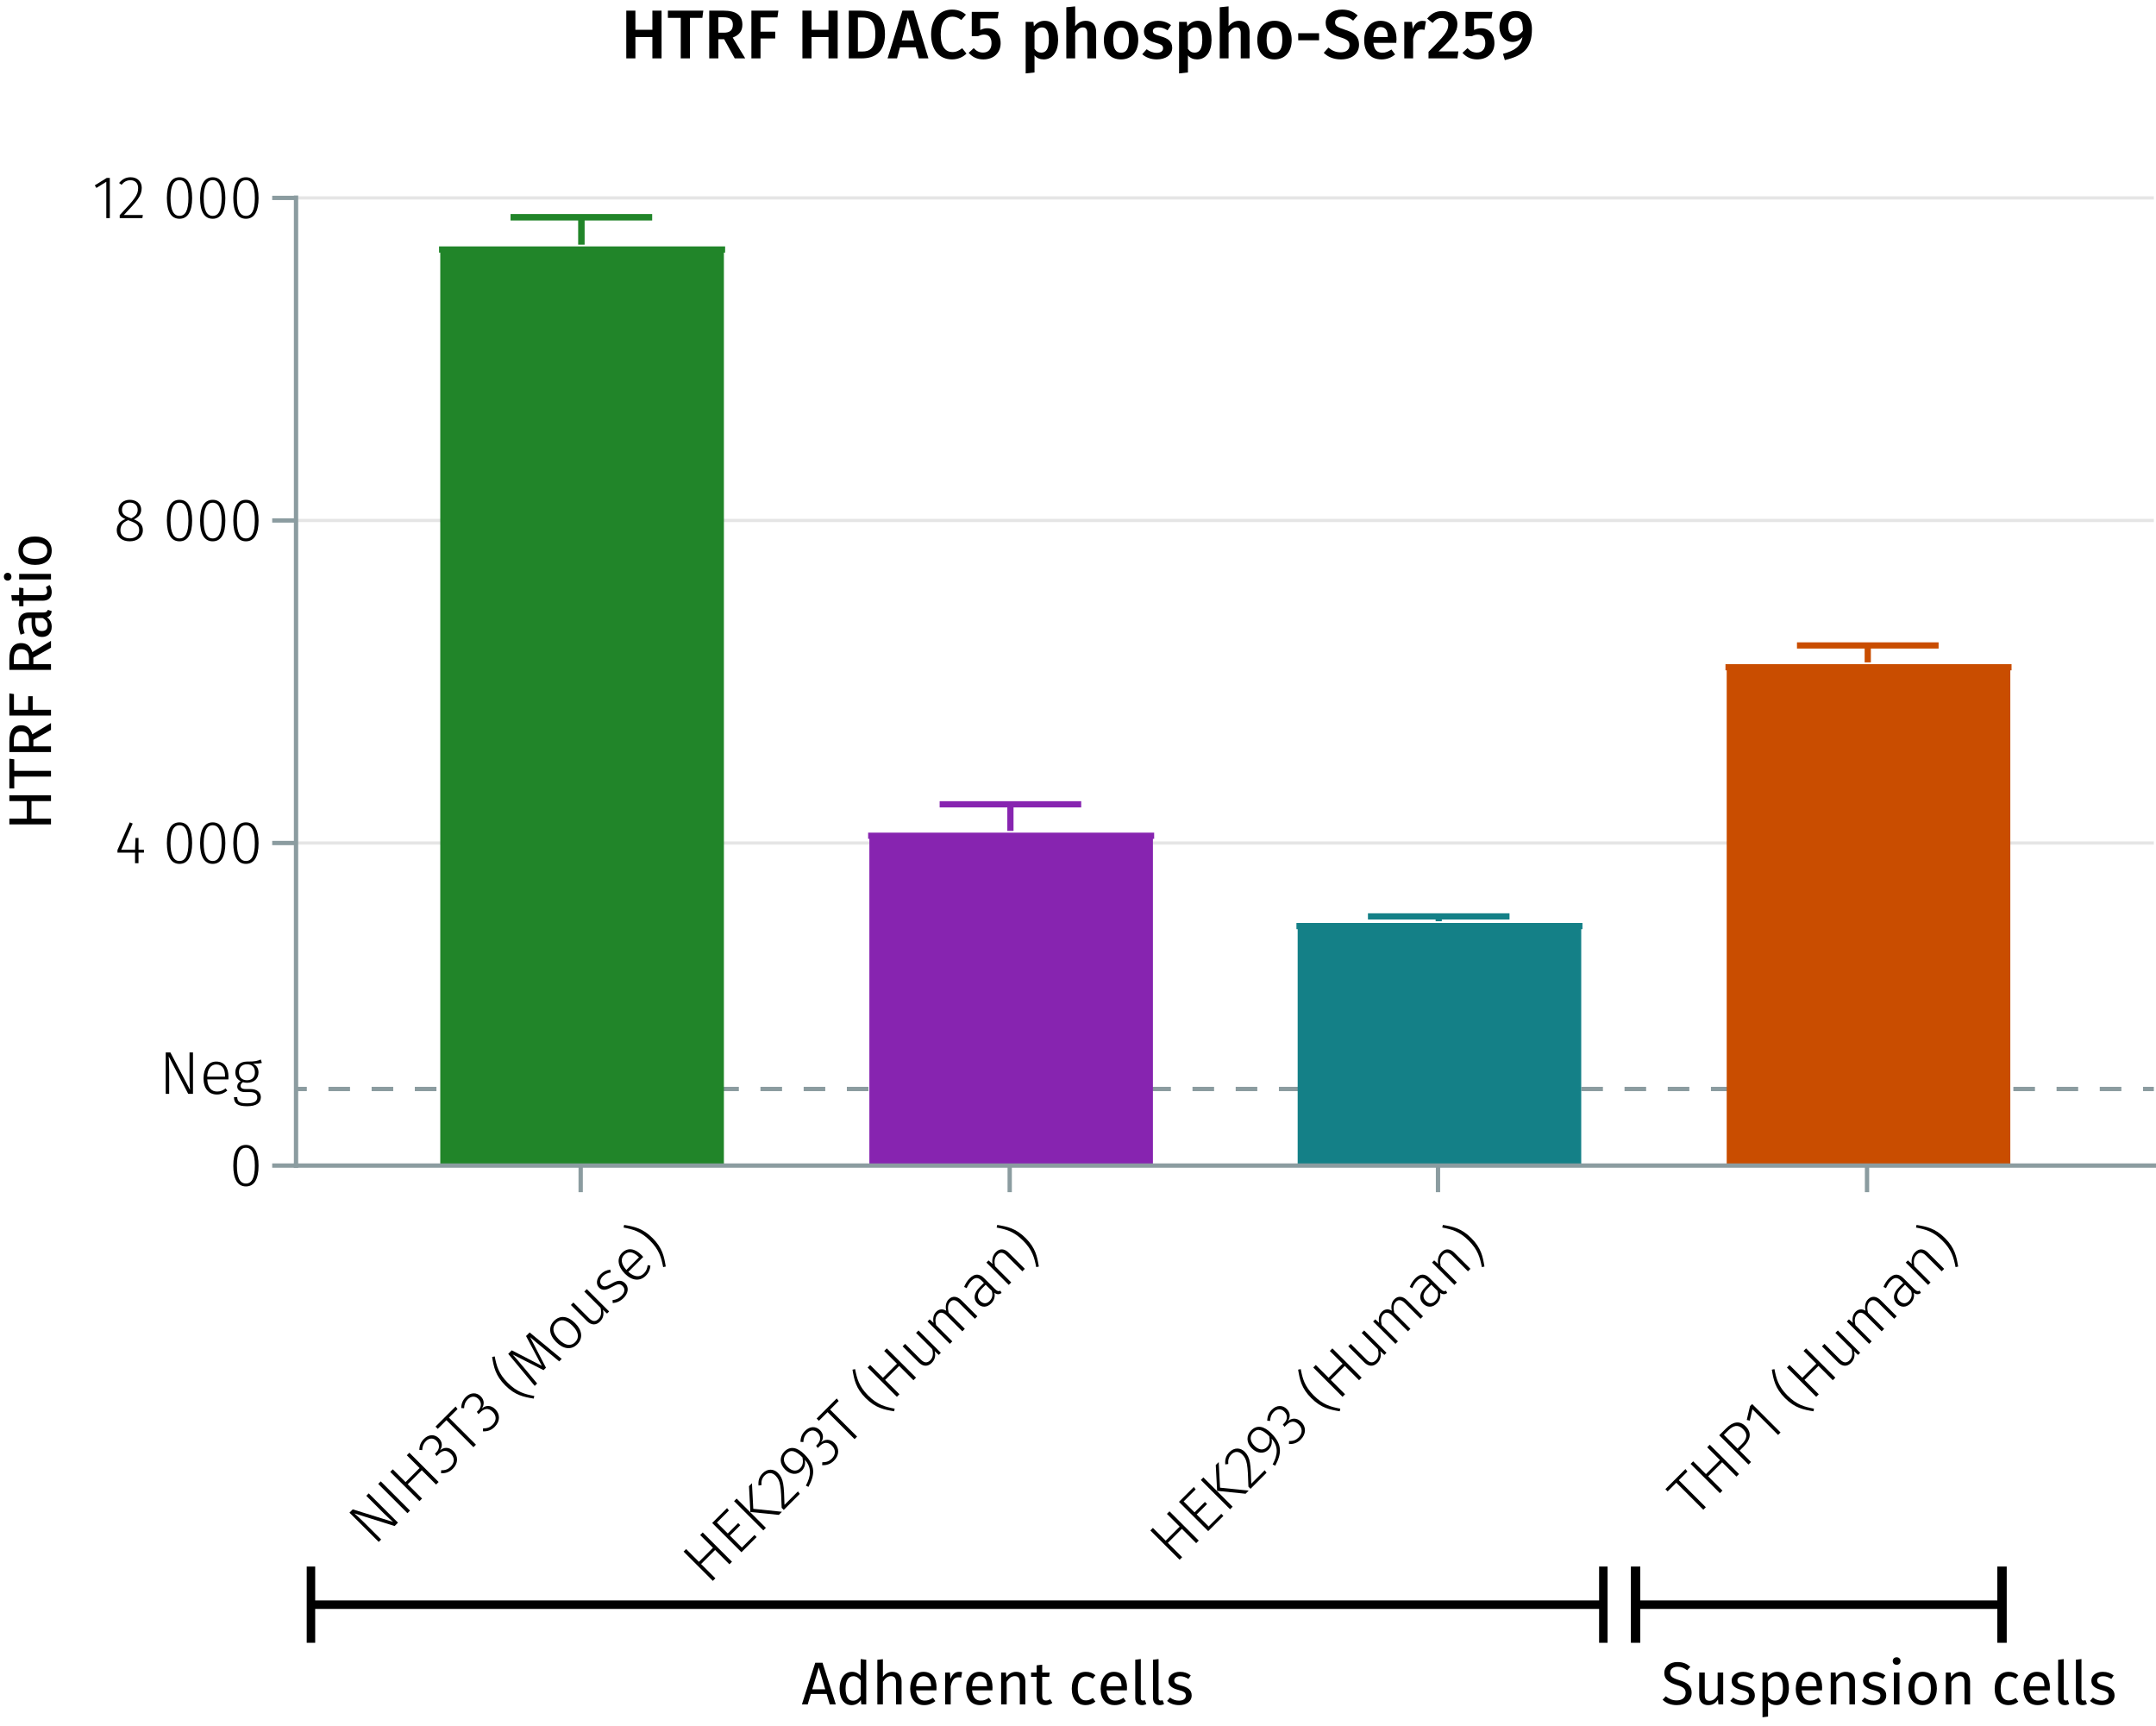 <?xml version="1.0" encoding="UTF-8"?><svg id="Calque_1" xmlns="http://www.w3.org/2000/svg" viewBox="0 0 499.832 400"><line x1="68.631" y1="195.4" x2="499.33" y2="195.4" fill="none" stroke="#e5e5e5" stroke-miterlimit="10" stroke-width=".75"/><line x1="68.631" y1="252.412" x2="71.131" y2="252.412" fill="none" stroke="#8b9ca0" stroke-miterlimit="10"/><line x1="76.139" y1="252.412" x2="494.326" y2="252.412" fill="none" stroke="#8b9ca0" stroke-dasharray="0 0 5.008 5.008" stroke-miterlimit="10"/><line x1="496.83" y1="252.412" x2="499.33" y2="252.412" fill="none" stroke="#8b9ca0" stroke-miterlimit="10"/><line x1="68.631" y1="120.636" x2="499.33" y2="120.636" fill="none" stroke="#e5e5e5" stroke-miterlimit="10" stroke-width=".75"/><line x1="68.631" y1="45.872" x2="499.33" y2="45.872" fill="none" stroke="#e5e5e5" stroke-miterlimit="10" stroke-width=".75"/><polyline points="401.025 154.654 401.025 270.164 465.338 270.164 465.338 154.654 401.025 154.654" fill="#c94d00" fill-rule="evenodd" stroke-width="0"/><polyline points="401.025 270.164 401.025 154.654 400.02 154.654 466.343 154.654 465.338 154.654 465.338 270.164" fill="none" stroke="#c94d00" stroke-miterlimit="1.5" stroke-width="1.44"/><polyline points="301.562 214.652 301.562 270.164 365.861 270.164 365.861 214.652 301.562 214.652" fill="#148087" fill-rule="evenodd" stroke-width="0"/><polyline points="301.562 270.164 301.562 214.652 300.557 214.652 366.866 214.652 365.861 214.652 365.861 270.164" fill="none" stroke="#148087" stroke-miterlimit="1.5" stroke-width="1.44"/><polyline points="202.267 193.718 202.267 270.164 266.566 270.164 266.566 193.718 202.267 193.718" fill="#8724b0" fill-rule="evenodd" stroke-width="0"/><polyline points="202.267 270.164 202.267 193.718 201.262 193.718 267.571 193.718 266.566 193.718 266.566 270.164" fill="none" stroke="#8724b0" stroke-miterlimit="1.5" stroke-width="1.44"/><polyline points="102.79 57.834 102.79 270.164 167.103 270.164 167.103 57.834 102.79 57.834" fill="#218529" fill-rule="evenodd" stroke-width="0"/><polyline points="102.79 270.164 102.79 57.834 101.785 57.834 168.108 57.834 167.103 57.834 167.103 270.164" fill="none" stroke="#218529" stroke-miterlimit="1.5" stroke-width="1.44"/><path d="m92.265,352.933l-.782.782-9.33-2.932c.495.437,1.198,1.04,2.417,2.259l3.793,3.793-.564.564-6.784-6.784.763-.763,9.35,2.912c-.307-.268-1.208-1.05-2.09-1.932l-4.12-4.12.564-.564,6.784,6.784Z" stroke-width="0"/><path d="m95.055,350.143l-.595.595-6.784-6.784.595-.595,6.784,6.784Z" stroke-width="0"/><path d="m97.778,340.785l-3.249,3.249,3.317,3.317-.594.594-6.784-6.784.594-.594,2.961,2.961,3.249-3.249-2.961-2.961.595-.595,6.784,6.784-.595.595-3.317-3.317Z" stroke-width="0"/><path d="m101.736,333.36c.892.892.852,1.98.248,2.842.862-.781,2.089-.882,3.129.158,1.149,1.149,1.149,2.794-.128,4.071-.772.772-1.684,1.109-2.743,1.04l.039-.693c.971.039,1.624-.237,2.199-.812.971-.971.921-2.129.05-3-1.001-1.002-1.981-.793-2.873.099l-.436.436-.387-.545.317-.317c.693-.693.94-1.772.039-2.674-.733-.733-1.693-.684-2.456.079-.555.555-.812,1.169-.852,2.08l-.665-.05c.021-1.011.338-1.822,1.061-2.545,1.149-1.149,2.536-1.089,3.457-.168Z" stroke-width="0"/><path d="m106.072,326.606l-1.991,1.991,6.26,6.26-.584.585-6.26-6.26-2.011,2.01-.524-.523,4.655-4.656.455.594Z" stroke-width="0"/><path d="m111.448,323.648c.892.892.852,1.98.247,2.843.862-.782,2.09-.883,3.13.158,1.149,1.148,1.149,2.793-.129,4.071-.772.772-1.684,1.109-2.743,1.04l.039-.693c.971.039,1.625-.238,2.199-.812.971-.971.921-2.13.05-3.001-1.001-1.001-1.98-.792-2.872.099l-.437.437-.387-.545.317-.317c.693-.693.941-1.773.04-2.674-.733-.734-1.694-.684-2.457.079-.555.555-.812,1.169-.852,2.08l-.664-.051c.02-1.01.337-1.821,1.061-2.545,1.148-1.148,2.536-1.089,3.457-.168Z" stroke-width="0"/><path d="m114.692,314.402c.426,2.188.882,3.972,3.041,6.131s3.941,2.613,6.131,3.041l-.129.604c-2.309-.387-4.288-.743-6.596-3.05-2.308-2.309-2.666-4.29-3.052-6.598l.604-.128Z" stroke-width="0"/><path d="m130.22,314.978l-.574.574-3.556-2.941c-1.198-.98-2.556-2.119-3.209-2.694l3.694,7.103-.564.564-7.161-3.636c.644.704,1.753,2.03,2.705,3.161l2.97,3.564-.564.564-6.141-7.428.822-.822,6.964,3.596-3.655-6.904.832-.832,7.438,6.131Z" stroke-width="0"/><path d="m133.317,306.672c1.674,1.674,1.882,3.546.515,4.913-1.376,1.377-3.219,1.158-4.883-.506s-1.862-3.546-.505-4.902c1.376-1.377,3.18-1.198,4.873.495Zm-3.754,3.794c1.456,1.455,2.793,1.624,3.783.634s.852-2.338-.634-3.823c-1.456-1.456-2.783-1.615-3.783-.615-.981.981-.852,2.318.634,3.805Z" stroke-width="0"/><path d="m141.217,303.98l-.485.485-.96-.882c.258.972.139,1.922-.664,2.725-.921.921-2.03.901-3.051-.119l-3.704-3.704.575-.574,3.645,3.645c.822.822,1.516.822,2.198.139.674-.674.704-1.595.445-2.566l-3.753-3.753.574-.574,5.18,5.18Z" stroke-width="0"/><path d="m141.482,294.286l.109.645c-.773.139-1.317.367-1.843.892-.684.684-.812,1.485-.277,2.021.516.516,1.07.396,2.239-.277,1.436-.842,2.348-.98,3.229-.098.96.959.673,2.336-.367,3.376-.842.843-1.694,1.12-2.516,1.189l-.05-.685c.792-.099,1.436-.346,2.08-.99.743-.742.911-1.624.277-2.258-.624-.624-1.14-.565-2.507.208-1.396.822-2.248.861-2.971.139-.793-.793-.614-2.101.366-3.081.664-.664,1.367-.971,2.229-1.08Z" stroke-width="0"/><path d="m149.125,291.338l-3.456,3.456c1.477,1.338,2.714,1.269,3.605.377.564-.564.763-1.118.881-1.912l.635.1c-.089.882-.377,1.645-1.061,2.328-1.366,1.367-3.189,1.207-4.853-.456-1.654-1.654-1.942-3.546-.674-4.813,1.347-1.348,3.001-1.041,4.526.484.159.16.308.328.396.437Zm-1.139-.049c-1.13-1.13-2.308-1.397-3.288-.417-.803.803-.812,2.021.516,3.486l2.921-2.921-.148-.148Z" stroke-width="0"/><path d="m151.292,286.974c2.308,2.308,2.664,4.287,3.051,6.596l-.604.129c-.428-2.189-.893-3.982-3.041-6.131-2.159-2.159-3.943-2.615-6.131-3.041l.128-.604c2.308.386,4.289.744,6.597,3.052Z" stroke-width="0"/><path d="m165.785,359.268l-3.249,3.249,3.317,3.317-.594.594-6.784-6.784.594-.594,2.961,2.961,3.249-3.249-2.961-2.961.595-.595,6.784,6.785-.595.594-3.317-3.317Z" stroke-width="0"/><path d="m168.981,350.129l-2.783,2.783,2.525,2.525,2.407-2.407.496.496-2.407,2.407,2.772,2.772,2.922-2.922.495.495-3.516,3.517-6.784-6.785,3.446-3.446.426.564Z" stroke-width="0"/><path d="m177.555,354.133l-.594.594-6.784-6.784.594-.594,6.784,6.784Zm-2.921-4.407l6.646.683-.723.724-6.597-.674-.316-5.982.684-.684.307,5.934Z" stroke-width="0"/><path d="m180.356,341.408c1.308,1.308,1.396,2.863,1.516,7.398l3.12-3.12.426.584-3.715,3.715-.485-.485c-.158-5.051-.267-6.31-1.426-7.468-.782-.783-1.773-.782-2.526-.029-.634.634-.802,1.337-.723,2.229l-.693.098c-.109-1.158.168-2.049.961-2.842,1.129-1.129,2.555-1.07,3.546-.079Z" stroke-width="0"/><path d="m186.504,337.103c2.605,2.605,2.436,4.694.921,7.537l-.594-.297c1.188-2.238,1.406-4.141-.248-5.992.179.951-.02,1.861-.703,2.545-1.021,1.021-2.586,1-3.873-.287-1.347-1.347-1.287-3.031-.158-4.16,1.366-1.366,3.021-.98,4.655.654Zm-.466.703c-1.545-1.564-2.704-1.892-3.694-.901-.882.882-.823,2.03.267,3.12,1.04,1.04,2.11,1.079,2.893.297.654-.654.743-1.495.535-2.516Z" stroke-width="0"/><path d="m190.097,331.489c.892.892.852,1.98.247,2.843.862-.782,2.09-.883,3.13.157,1.149,1.149,1.149,2.794-.129,4.072-.772.772-1.684,1.109-2.743,1.04l.039-.693c.971.039,1.625-.238,2.199-.812.971-.971.921-2.13.05-3.001-1.001-1.001-1.98-.793-2.872.099l-.437.437-.386-.545.316-.317c.693-.693.941-1.773.04-2.675-.733-.733-1.693-.684-2.456.08-.555.555-.812,1.169-.853,2.08l-.664-.051c.02-1.01.338-1.822,1.061-2.545,1.148-1.148,2.536-1.089,3.457-.168Z" stroke-width="0"/><path d="m194.432,324.736l-1.99,1.991,6.26,6.26-.585.584-6.26-6.26-2.011,2.011-.524-.524,4.655-4.655.455.594Z" stroke-width="0"/><path d="m198.242,317.343c.426,2.188.882,3.972,3.041,6.131s3.941,2.613,6.131,3.041l-.129.604c-2.309-.387-4.288-.742-6.596-3.051-2.309-2.309-2.666-4.289-3.052-6.597l.604-.128Z" stroke-width="0"/><path d="m208.451,316.602l-3.248,3.249,3.317,3.316-.595.595-6.784-6.784.595-.594,2.961,2.961,3.248-3.249-2.961-2.961.595-.595,6.784,6.784-.595.595-3.317-3.317Z" stroke-width="0"/><path d="m218.124,313.563l-.485.485-.96-.882c.258.971.139,1.922-.664,2.725-.921.921-2.03.901-3.051-.119l-3.704-3.704.575-.575,3.645,3.645c.822.822,1.515.823,2.198.14.674-.674.704-1.595.446-2.565l-3.754-3.754.574-.574,5.18,5.18Z" stroke-width="0"/><path d="m222.886,301.394l3.704,3.704-.574.575-3.625-3.625c-.842-.842-1.545-.852-2.08-.317-.624.624-.624,1.495-.386,2.526l3.753,3.753-.574.574-3.625-3.625c-.842-.842-1.535-.861-2.07-.326-.624.624-.634,1.505-.386,2.526l3.753,3.753-.574.574-5.18-5.18.495-.495.911.812c-.188-.979-.05-1.892.624-2.565.653-.653,1.506-.732,2.308-.247-.218-1.011-.089-1.972.595-2.655.842-.842,1.951-.742,2.932.238Z" stroke-width="0"/><path d="m231.924,299.17l.278.534c-.556.356-1.051.396-1.664-.059.198.951-.06,1.782-.753,2.476-1.001,1.001-2.229.981-3.149.06-1.09-1.09-.852-2.496.476-3.822l.99-.991-.505-.505c-.823-.823-1.526-.853-2.388.009-.416.417-.782,1.001-1.109,1.705l-.585-.288c.348-.803.743-1.437,1.288-1.981,1.179-1.179,2.278-1.108,3.338-.049l2.496,2.496c.574.574.902.585,1.287.416Zm-2,.02l-1.406-1.406-.901.901c-1.04,1.04-1.218,2.031-.396,2.852.714.715,1.515.704,2.198.021.664-.664.792-1.446.506-2.367Z" stroke-width="0"/><path d="m233.883,290.397l3.704,3.703-.574.574-3.625-3.625c-.852-.852-1.535-.861-2.169-.227-.704.703-.754,1.624-.535,2.675l3.753,3.753-.574.574-5.18-5.18.495-.495.921.821c-.168-1,.02-1.98.763-2.724.941-.94,2.021-.851,3.021.149Z" stroke-width="0"/><path d="m237.783,286.974c2.308,2.308,2.664,4.287,3.051,6.596l-.604.129c-.428-2.189-.893-3.982-3.041-6.131-2.159-2.159-3.943-2.615-6.131-3.041l.128-.604c2.308.386,4.288.743,6.597,3.052Z" stroke-width="0"/><path d="m273.996,354.368l-3.249,3.248,3.317,3.317-.595.595-6.784-6.784.595-.595,2.961,2.961,3.249-3.248-2.961-2.961.594-.595,6.784,6.784-.594.594-3.317-3.316Z" stroke-width="0"/><path d="m277.192,345.229l-2.783,2.783,2.525,2.525,2.406-2.407.495.495-2.406,2.406,2.773,2.773,2.922-2.922.495.495-3.517,3.517-6.784-6.784,3.447-3.447.426.565Z" stroke-width="0"/><path d="m285.766,349.232l-.595.595-6.784-6.784.595-.595,6.784,6.784Zm-2.921-4.407l6.646.684-.724.723-6.596-.674-.317-5.981.684-.684.308,5.933Z" stroke-width="0"/><path d="m288.567,336.509c1.307,1.307,1.396,2.862,1.515,7.398l3.12-3.12.426.584-3.714,3.714-.485-.484c-.158-5.052-.268-6.31-1.427-7.469-.782-.782-1.773-.783-2.526-.03-.634.634-.801,1.338-.722,2.229l-.694.099c-.108-1.159.169-2.05.962-2.843,1.129-1.129,2.555-1.07,3.546-.078Z" stroke-width="0"/><path d="m294.714,332.202c2.604,2.604,2.437,4.694.922,7.537l-.595-.297c1.188-2.238,1.406-4.14-.247-5.992.177.95-.021,1.862-.703,2.545-1.021,1.021-2.586,1-3.873-.287-1.347-1.346-1.288-3.03-.158-4.16,1.366-1.366,3.02-.98,4.654.654Zm-.465.703c-1.546-1.565-2.704-1.892-3.694-.9-.882.881-.823,2.029.267,3.119,1.04,1.04,2.11,1.08,2.893.297.653-.653.742-1.496.535-2.516Z" stroke-width="0"/><path d="m298.308,326.589c.892.893.852,1.98.246,2.842.862-.782,2.09-.881,3.13.159,1.149,1.149,1.149,2.794-.128,4.071-.772.772-1.684,1.109-2.744,1.039l.04-.692c.971.039,1.625-.237,2.199-.812.971-.971.921-2.13.05-3.001-1.001-1.001-1.981-.792-2.873.1l-.436.436-.387-.545.317-.317c.693-.693.94-1.772.039-2.674-.733-.733-1.694-.685-2.457.078-.555.555-.811,1.17-.851,2.081l-.664-.051c.02-1.01.337-1.821,1.061-2.545,1.148-1.148,2.535-1.09,3.457-.168Z" stroke-width="0"/><path d="m301.552,317.343c.426,2.188.881,3.971,3.04,6.13s3.942,2.614,6.131,3.041l-.128.604c-2.309-.387-4.289-.742-6.598-3.051s-2.664-4.289-3.05-6.597l.604-.128Z" stroke-width="0"/><path d="m311.762,316.602l-3.248,3.249,3.317,3.316-.595.595-6.784-6.784.595-.594,2.961,2.961,3.248-3.249-2.961-2.961.595-.595,6.784,6.784-.595.595-3.317-3.317Z" stroke-width="0"/><path d="m321.435,313.563l-.485.485-.96-.882c.257.972.139,1.922-.664,2.725-.921.921-2.031.9-3.051-.119l-3.705-3.705.574-.574,3.646,3.646c.822.822,1.516.822,2.199.139.674-.674.704-1.595.446-2.565l-3.755-3.755.574-.574,5.181,5.181Z" stroke-width="0"/><path d="m326.197,301.394l3.704,3.704-.575.575-3.625-3.625c-.842-.842-1.544-.852-2.079-.317-.624.624-.624,1.495-.387,2.525l3.754,3.754-.574.575-3.625-3.625c-.842-.842-1.535-.862-2.07-.327-.624.624-.634,1.505-.387,2.525l3.754,3.754-.574.574-5.181-5.181.495-.495.912.813c-.188-.98-.05-1.893.624-2.566.653-.653,1.506-.732,2.308-.247-.218-1.011-.089-1.972.594-2.654.843-.843,1.951-.744,2.933.237Z" stroke-width="0"/><path d="m335.235,299.17l.277.535c-.555.355-1.05.396-1.664-.061.199.952-.059,1.784-.752,2.478-1.001,1-2.229.98-3.15.059-1.089-1.09-.853-2.496.475-3.823l.991-.991-.505-.505c-.822-.822-1.525-.852-2.387.011-.416.416-.782,1-1.109,1.704l-.585-.288c.348-.803.743-1.437,1.288-1.98,1.179-1.18,2.278-1.109,3.337-.051l2.497,2.497c.574.574.9.584,1.287.416Zm-2.001.019l-1.405-1.405-.901.901c-1.04,1.041-1.219,2.031-.397,2.853.713.713,1.516.703,2.199.02.664-.663.792-1.446.505-2.368Z" stroke-width="0"/><path d="m337.194,290.397l3.704,3.703-.575.575-3.625-3.625c-.852-.852-1.534-.862-2.169-.228-.703.703-.753,1.624-.535,2.674l3.754,3.754-.574.574-5.181-5.181.495-.495.922.822c-.168-1,.02-1.98.763-2.724.941-.94,2.021-.851,3.021.149Z" stroke-width="0"/><path d="m341.092,286.973c2.309,2.309,2.664,4.289,3.052,6.597l-.605.129c-.426-2.189-.891-3.982-3.04-6.131-2.159-2.16-3.942-2.615-6.131-3.04l.129-.604c2.307.386,4.288.742,6.596,3.05Z" stroke-width="0"/><path d="m391.2,341.101l-1.991,1.991,6.26,6.26-.584.584-6.26-6.26-2.011,2.011-.524-.524,4.655-4.655.455.594Z" stroke-width="0"/><path d="m399.25,338.936l-3.249,3.248,3.317,3.317-.595.595-6.784-6.784.595-.595,2.961,2.961,3.249-3.248-2.961-2.961.594-.595,6.784,6.784-.594.594-3.317-3.316Z" stroke-width="0"/><path d="m404.703,330.608c1.525,1.525,1.05,3.169-.426,4.646l-.971.971,2.645,2.645-.595.594-6.784-6.784,1.595-1.595c1.575-1.575,3.129-1.883,4.536-.476Zm-.614.634c-1.149-1.149-2.259-.853-3.447.336l-.99.99,3.17,3.17.971-.971c1.129-1.129,1.545-2.277.297-3.525Z" stroke-width="0"/><path d="m412.792,332.027l-.574.574-5.953-5.953-.614,2.636-.692-.159.752-3.189.495-.495,6.587,6.587Z" stroke-width="0"/><path d="m411.373,317.344c.425,2.188.88,3.971,3.039,6.13s3.942,2.614,6.132,3.04l-.129.605c-2.308-.387-4.288-.743-6.597-3.052s-2.664-4.288-3.051-6.596l.605-.128Z" stroke-width="0"/><path d="m421.583,316.602l-3.249,3.249,3.317,3.317-.595.595-6.784-6.784.595-.595,2.961,2.961,3.249-3.249-2.961-2.961.594-.594,6.784,6.784-.594.595-3.317-3.318Z" stroke-width="0"/><path d="m431.256,313.564l-.485.484-.961-.881c.258.971.139,1.922-.663,2.724-.921.921-2.031.901-3.051-.118l-3.705-3.705.574-.575,3.646,3.646c.822.822,1.516.822,2.199.139.673-.673.703-1.594.444-2.565l-3.754-3.754.575-.575,5.181,5.182Z" stroke-width="0"/><path d="m436.017,301.395l3.704,3.704-.574.574-3.625-3.625c-.842-.842-1.545-.852-2.08-.316-.624.624-.624,1.495-.387,2.525l3.754,3.754-.574.574-3.625-3.625c-.842-.842-1.535-.861-2.07-.326-.623.624-.634,1.505-.386,2.524l3.754,3.754-.575.575-5.181-5.181.495-.495.912.812c-.188-.98-.05-1.892.624-2.565.653-.653,1.506-.732,2.309-.248-.219-1.01-.09-1.971.594-2.654.842-.842,1.95-.743,2.932.238Z" stroke-width="0"/><path d="m445.056,299.17l.277.535c-.556.356-1.051.396-1.665-.06.199.951-.059,1.783-.752,2.477-1,1.001-2.229.98-3.15.059-1.089-1.089-.852-2.496.476-3.823l.99-.99-.505-.505c-.822-.822-1.525-.852-2.387.01-.416.416-.782,1.001-1.108,1.704l-.585-.287c.347-.803.742-1.437,1.287-1.981,1.179-1.179,2.278-1.108,3.338-.049l2.496,2.496c.574.574.901.583,1.288.415Zm-2.002.02l-1.406-1.406-.901.901c-1.04,1.04-1.217,2.031-.396,2.853.713.713,1.516.703,2.199.02.663-.663.792-1.445.504-2.367Z" stroke-width="0"/><path d="m447.014,290.397l3.704,3.704-.574.574-3.625-3.625c-.852-.852-1.535-.861-2.169-.228-.703.704-.753,1.624-.535,2.675l3.754,3.754-.575.574-5.181-5.181.495-.495.922.822c-.168-1,.021-1.98.763-2.724.941-.941,2.021-.852,3.021.148Z" stroke-width="0"/><path d="m450.913,286.973c2.309,2.309,2.664,4.289,3.051,6.598l-.604.128c-.426-2.188-.892-3.981-3.041-6.131s-3.941-2.614-6.13-3.04l.128-.604c2.308.386,4.289.743,6.597,3.05Z" stroke-width="0"/><path d="m432.84,276.332v-6.168m-99.463,6.168v-6.168m-99.295,6.168v-6.168m-99.463,6.168v-6.168m-66.49,0h431.703" fill="none" stroke="#8b9ca0" stroke-miterlimit="10"/><path d="m59.941,270.194c0,3.151-1.021,4.805-2.928,4.805-1.918,0-2.928-1.667-2.928-4.818s1.01-4.805,2.928-4.805,2.928,1.652,2.928,4.818Zm-5.014-.014c0,2.871.742,4.146,2.086,4.146s2.074-1.261,2.074-4.132-.729-4.146-2.074-4.146c-1.33,0-2.086,1.261-2.086,4.133Z" stroke-width="0"/><path d="m33.369,197.629h-1.261v2.451h-.799v-2.451h-4.076v-.603l2.844-6.415.687.28-2.661,6.064h3.207l.099-2.731h.7v2.731h1.261v.673Z" stroke-width="0"/><path d="m44.541,195.43c0,3.151-1.022,4.805-2.928,4.805-1.919,0-2.928-1.667-2.928-4.818s1.009-4.805,2.928-4.805,2.928,1.652,2.928,4.818Zm-5.015-.014c0,2.871.742,4.146,2.087,4.146s2.073-1.261,2.073-4.132-.729-4.146-2.073-4.146c-1.331,0-2.087,1.261-2.087,4.133Z" stroke-width="0"/><path d="m52.242,195.43c0,3.151-1.023,4.805-2.928,4.805-1.92,0-2.928-1.667-2.928-4.818s1.008-4.805,2.928-4.805,2.928,1.652,2.928,4.818Zm-5.016-.014c0,2.871.742,4.146,2.088,4.146s2.072-1.261,2.072-4.132-.729-4.146-2.072-4.146c-1.331,0-2.088,1.261-2.088,4.133Z" stroke-width="0"/><path d="m59.941,195.43c0,3.151-1.021,4.805-2.928,4.805-1.918,0-2.928-1.667-2.928-4.818s1.01-4.805,2.928-4.805,2.928,1.652,2.928,4.818Zm-5.014-.014c0,2.871.742,4.146,2.086,4.146s2.074-1.261,2.074-4.132-.729-4.146-2.074-4.146c-1.33,0-2.086,1.261-2.086,4.133Z" stroke-width="0"/><path d="m33.118,122.895c0,1.555-1.261,2.577-3.054,2.577-1.82,0-2.998-1.051-2.998-2.563,0-1.232.729-2.087,2.004-2.592-1.093-.49-1.598-1.106-1.598-2.143,0-1.499,1.275-2.325,2.62-2.325,1.331,0,2.634.771,2.634,2.311,0,.995-.547,1.64-1.682,2.228,1.387.561,2.073,1.261,2.073,2.508Zm-.854,0c0-1.135-.602-1.598-2.072-2.144l-.477-.183c-1.247.491-1.793,1.219-1.793,2.34,0,1.219.868,1.877,2.156,1.877,1.303,0,2.186-.687,2.186-1.891Zm-2.255-2.9l.435.154c1.021-.546,1.471-1.093,1.471-1.961,0-1.078-.742-1.695-1.821-1.695-1.036,0-1.808.603-1.808,1.695,0,.91.477,1.345,1.724,1.807Z" stroke-width="0"/><path d="m44.542,120.667c0,3.151-1.023,4.805-2.928,4.805-1.92,0-2.928-1.667-2.928-4.818s1.008-4.805,2.928-4.805,2.928,1.652,2.928,4.818Zm-5.016-.014c0,2.871.742,4.146,2.088,4.146s2.072-1.261,2.072-4.132-.729-4.146-2.072-4.146c-1.331,0-2.088,1.261-2.088,4.133Z" stroke-width="0"/><path d="m52.242,120.667c0,3.151-1.022,4.805-2.928,4.805-1.919,0-2.928-1.667-2.928-4.818s1.009-4.805,2.928-4.805,2.928,1.652,2.928,4.818Zm-5.015-.014c0,2.871.742,4.146,2.087,4.146s2.073-1.261,2.073-4.132-.729-4.146-2.073-4.146c-1.33,0-2.087,1.261-2.087,4.133Z" stroke-width="0"/><path d="m59.941,120.667c0,3.151-1.021,4.805-2.928,4.805-1.918,0-2.928-1.667-2.928-4.818s1.01-4.805,2.928-4.805,2.928,1.652,2.928,4.818Zm-5.014-.014c0,2.871.742,4.146,2.086,4.146s2.074-1.261,2.074-4.132-.729-4.146-2.074-4.146c-1.33,0-2.086,1.261-2.086,4.133Z" stroke-width="0"/><path d="m25.458,50.553h-.812v-8.419l-2.297,1.429-.379-.602,2.787-1.724h.701v9.315Z" stroke-width="0"/><path d="m32.865,43.535c0,1.849-1.036,3.012-4.16,6.303h4.412l-.111.715h-5.253v-.687c3.46-3.684,4.272-4.65,4.272-6.289,0-1.106-.701-1.808-1.766-1.808-.896,0-1.513.379-2.087,1.065l-.56-.421c.742-.896,1.568-1.33,2.689-1.33,1.596,0,2.562,1.05,2.562,2.451Z" stroke-width="0"/><path d="m44.541,45.902c0,3.151-1.022,4.805-2.928,4.805-1.919,0-2.928-1.667-2.928-4.818s1.009-4.805,2.928-4.805,2.928,1.652,2.928,4.818Zm-5.015-.014c0,2.871.742,4.146,2.087,4.146s2.073-1.261,2.073-4.132-.729-4.146-2.073-4.146c-1.331,0-2.087,1.261-2.087,4.133Z" stroke-width="0"/><path d="m52.242,45.902c0,3.151-1.023,4.805-2.928,4.805-1.92,0-2.928-1.667-2.928-4.818s1.008-4.805,2.928-4.805,2.928,1.652,2.928,4.818Zm-5.016-.014c0,2.871.742,4.146,2.088,4.146s2.072-1.261,2.072-4.132-.729-4.146-2.072-4.146c-1.331,0-2.088,1.261-2.088,4.133Z" stroke-width="0"/><path d="m59.941,45.902c0,3.151-1.021,4.805-2.928,4.805-1.918,0-2.928-1.667-2.928-4.818s1.01-4.805,2.928-4.805,2.928,1.652,2.928,4.818Zm-5.014-.014c0,2.871.742,4.146,2.086,4.146s2.074-1.261,2.074-4.132-.729-4.146-2.074-4.146c-1.33,0-2.086,1.261-2.086,4.133Z" stroke-width="0"/><path d="m68.631,45.872h-5.526m5.526,74.764h-5.526m5.526,74.764h-5.526m5.526,74.764h-5.526m5.526.561V45.311" fill="none" stroke="#8b9ca0" stroke-miterlimit="10"/><polyline points="416.597 149.607 449.431 149.607 433.007 149.607 433.007 153.532" fill="none" stroke="#c94d00" stroke-miterlimit="1.5" stroke-width="1.44"/><polyline points="317.135 212.409 349.954 212.409 333.544 212.409 333.544 213.53" fill="none" stroke="#148087" stroke-miterlimit="1.5" stroke-width="1.44"/><polyline points="217.839 186.428 250.659 186.428 234.249 186.428 234.249 192.596" fill="none" stroke="#8724b0" stroke-miterlimit="1.5" stroke-width="1.44"/><polyline points="118.362 50.358 151.196 50.358 134.786 50.358 134.786 56.713" fill="none" stroke="#218529" stroke-miterlimit="10" stroke-width="1.5"/><path d="m151.244,8.582h-3.938v4.946h-2.112V2.468h2.112v4.434h3.938V2.468h2.128v11.061h-2.128v-4.946Z" stroke-width="0"/><path d="m162.828,4.148h-2.881v9.38h-2.129V4.148h-2.978v-1.681h8.211l-.224,1.681Z" stroke-width="0"/><path d="m167.883,9.095h-1.345v4.434h-2.113V2.468h3.298c2.897,0,4.386,1.057,4.386,3.249,0,1.505-.736,2.401-2.241,2.993l2.897,4.818h-2.433l-2.449-4.434Zm-1.345-1.521h1.312c1.312,0,2.049-.528,2.049-1.857,0-1.2-.688-1.712-2.225-1.712h-1.137v3.569Z" stroke-width="0"/><path d="m174.201,2.468h6.259l-.225,1.568h-3.922v3.313h3.41v1.568h-3.41v4.61h-2.112V2.468Z" stroke-width="0"/><path d="m192.076,8.582h-3.938v4.946h-2.112V2.468h2.112v4.434h3.938V2.468h2.128v11.061h-2.128v-4.946Z" stroke-width="0"/><path d="m205.165,7.942c0,4.481-2.737,5.586-5.379,5.586h-3.009V2.468h2.721c2.913,0,5.667.896,5.667,5.475Zm-6.275-3.89v7.891h1.041c1.648,0,3.009-.736,3.009-4.001,0-3.33-1.44-3.89-3.073-3.89h-.977Z" stroke-width="0"/><path d="m212.316,10.967h-3.666l-.688,2.562h-2.192l3.441-11.061h2.608l3.426,11.061h-2.241l-.688-2.562Zm-.417-1.601l-1.424-5.281-1.409,5.281h2.833Z" stroke-width="0"/><path d="m223.932,3.396l-1.072,1.248c-.641-.512-1.297-.784-2.049-.784-1.537,0-2.722,1.12-2.722,4.113,0,2.914,1.152,4.098,2.722,4.098.96,0,1.616-.416,2.257-.896l.992,1.248c-.672.688-1.824,1.345-3.329,1.345-2.865,0-4.866-2.033-4.866-5.795,0-3.713,2.113-5.746,4.834-5.746,1.408,0,2.321.416,3.233,1.169Z" stroke-width="0"/><path d="m231.291,4.276h-4.034v2.673c.545-.271,1.104-.399,1.633-.399,1.793,0,3.09,1.28,3.09,3.473,0,2.209-1.585,3.746-4.019,3.746-1.504,0-2.561-.608-3.393-1.521l1.168-1.089c.593.656,1.28,1.024,2.177,1.024,1.201,0,1.953-.769,1.953-2.161,0-1.488-.736-2-1.729-2-.496,0-.896.111-1.393.368h-1.457V2.756h6.243l-.24,1.521Z" stroke-width="0"/><path d="m245.308,9.271c0,2.593-1.2,4.498-3.346,4.498-.864,0-1.601-.305-2.128-.929v3.954l-2.049.224V5.061h1.792l.112,1.041c.672-.881,1.568-1.281,2.481-1.281,2.208,0,3.137,1.745,3.137,4.45Zm-2.145.016c0-2.145-.576-2.929-1.601-2.929-.721,0-1.329.496-1.729,1.152v3.81c.399.593.912.881,1.552.881,1.121,0,1.777-.865,1.777-2.914Z" stroke-width="0"/><path d="m254.123,7.397v6.131h-2.049v-5.811c0-1.057-.416-1.36-1.04-1.36-.721,0-1.28.496-1.776,1.265v5.906h-2.049V1.684l2.049-.208v4.594c.656-.801,1.44-1.249,2.465-1.249,1.504,0,2.4.977,2.4,2.577Z" stroke-width="0"/><path d="m263.884,9.286c0,2.674-1.489,4.482-3.986,4.482s-3.985-1.697-3.985-4.482c0-2.656,1.488-4.466,4.002-4.466,2.497,0,3.97,1.697,3.97,4.466Zm-5.811,0c0,2.033.624,2.93,1.824,2.93s1.825-.912,1.825-2.93-.624-2.913-1.809-2.913c-1.201,0-1.841.913-1.841,2.913Z" stroke-width="0"/><path d="m271.483,5.829l-.801,1.2c-.704-.448-1.376-.688-2.128-.688-.816,0-1.281.336-1.281.848,0,.561.336.816,1.777,1.217,1.729.464,2.705,1.169,2.705,2.673,0,1.761-1.633,2.689-3.569,2.689-1.457,0-2.594-.496-3.378-1.2l1.024-1.153c.656.497,1.44.833,2.305.833.913,0,1.505-.385,1.505-1.024,0-.704-.336-.929-1.921-1.377-1.744-.48-2.513-1.312-2.513-2.561,0-1.409,1.297-2.466,3.266-2.466,1.216,0,2.208.385,3.009,1.009Z" stroke-width="0"/><path d="m280.875,9.271c0,2.593-1.2,4.498-3.346,4.498-.864,0-1.601-.305-2.128-.929v3.954l-2.049.224V5.061h1.792l.112,1.041c.672-.881,1.568-1.281,2.481-1.281,2.208,0,3.137,1.745,3.137,4.45Zm-2.145.016c0-2.145-.576-2.929-1.601-2.929-.721,0-1.329.496-1.729,1.152v3.81c.399.593.912.881,1.552.881,1.121,0,1.777-.865,1.777-2.914Z" stroke-width="0"/><path d="m289.691,7.397v6.131h-2.049v-5.811c0-1.057-.416-1.36-1.04-1.36-.721,0-1.28.496-1.776,1.265v5.906h-2.049V1.684l2.049-.208v4.594c.656-.801,1.44-1.249,2.465-1.249,1.504,0,2.4.977,2.4,2.577Z" stroke-width="0"/><path d="m299.451,9.286c0,2.674-1.489,4.482-3.986,4.482s-3.985-1.697-3.985-4.482c0-2.656,1.488-4.466,4.002-4.466,2.497,0,3.97,1.697,3.97,4.466Zm-5.811,0c0,2.033.624,2.93,1.824,2.93s1.825-.912,1.825-2.93-.624-2.913-1.809-2.913c-1.201,0-1.841.913-1.841,2.913Z" stroke-width="0"/><path d="m300.968,7.702h4.834v1.633h-4.834v-1.633Z" stroke-width="0"/><path d="m314.747,3.588l-1.041,1.201c-.8-.656-1.568-.944-2.48-.944-.992,0-1.713.448-1.713,1.312,0,.8.432,1.152,2.272,1.729,1.938.608,3.281,1.408,3.281,3.489,0,1.984-1.552,3.394-4.193,3.394-1.761,0-3.073-.624-3.985-1.521l1.088-1.217c.816.688,1.697,1.104,2.85,1.104,1.185,0,2.033-.576,2.033-1.648,0-.929-.465-1.345-2.193-1.873-2.321-.72-3.329-1.648-3.329-3.329,0-1.841,1.584-3.058,3.762-3.058,1.616,0,2.688.48,3.649,1.36Z" stroke-width="0"/><path d="m323.707,9.927h-5.314c.16,1.729.96,2.289,2.081,2.289.752,0,1.376-.24,2.112-.752l.849,1.168c-.832.673-1.856,1.137-3.138,1.137-2.625,0-4.033-1.745-4.033-4.418,0-2.577,1.36-4.53,3.762-4.53,2.369,0,3.729,1.602,3.729,4.274,0,.271-.032.608-.048.832Zm-1.985-1.425c0-1.393-.496-2.225-1.648-2.225-.96,0-1.568.641-1.681,2.321h3.329v-.097Z" stroke-width="0"/><path d="m330.586,4.949l-.353,1.984c-.256-.064-.448-.096-.752-.096-1.024,0-1.553.752-1.873,2.177v4.514h-2.049V5.061h1.776l.192,1.665c.4-1.217,1.217-1.889,2.209-1.889.304,0,.576.032.849.112Z" stroke-width="0"/><path d="m337.867,5.589c0,1.825-1.041,3.153-4.37,6.323h4.61l-.225,1.616h-6.706v-1.505c3.681-3.745,4.577-4.754,4.577-6.274,0-.992-.624-1.568-1.553-1.568-.848,0-1.408.352-2.08,1.137l-1.249-.993c.864-1.12,2.001-1.761,3.489-1.761,2.226,0,3.506,1.345,3.506,3.025Z" stroke-width="0"/><path d="m345.77,4.276h-4.033v2.673c.544-.271,1.104-.399,1.633-.399,1.792,0,3.089,1.28,3.089,3.473,0,2.209-1.585,3.746-4.018,3.746-1.505,0-2.562-.608-3.394-1.521l1.169-1.089c.592.656,1.28,1.024,2.177,1.024,1.2,0,1.952-.769,1.952-2.161,0-1.488-.736-2-1.729-2-.496,0-.896.111-1.393.368h-1.456V2.756h6.242l-.24,1.521Z" stroke-width="0"/><path d="m355.147,6.741c0,4.435-1.953,6.163-6.275,7.188l-.432-1.457c2.688-.704,4.226-1.744,4.514-3.873-.513.656-1.265,1.12-2.305,1.12-1.665,0-3.025-1.328-3.025-3.506,0-2.257,1.665-3.649,3.745-3.649,2.497,0,3.778,1.697,3.778,4.178Zm-2.098.385c.032-2.226-.479-3.041-1.681-3.041-1.04,0-1.696.72-1.696,2.097,0,1.473.672,2.049,1.536,2.049.736,0,1.361-.4,1.841-1.104Z" stroke-width="0"/><path d="m7.298,185.685v4.062h4.524v1.332H2.171v-1.332h4.034v-4.062H2.171v-1.33h9.651v1.33h-4.524Z" stroke-width="0"/><path d="m3.306,175.997v2.676h8.517v1.33H3.306v2.746h-1.135v-6.891l1.135.139Z" stroke-width="0"/><path d="m7.733,171.491v1.498h4.09v1.332H2.171v-2.537c0-2.408.925-3.67,2.731-3.67,1.359,0,2.172.701,2.592,2.088l4.328-2.605v1.582l-4.09,2.312Zm-1.022.154c0-1.346-.505-2.115-1.808-2.115-1.204,0-1.694.686-1.694,2.27v1.189h3.502v-1.344Z" stroke-width="0"/><path d="m2.171,165.851v-5.127l1.065.154v3.643h3.291v-3.152h1.051v3.152h4.244v1.33H2.171Z" stroke-width="0"/><path d="m7.733,152.437v1.5h4.09v1.33H2.171v-2.535c0-2.41.925-3.67,2.731-3.67,1.359,0,2.172.701,2.592,2.088l4.328-2.605v1.582l-4.09,2.311Zm-1.022.154c0-1.344-.505-2.115-1.808-2.115-1.204,0-1.694.688-1.694,2.27v1.191h3.502v-1.346Z" stroke-width="0"/><path d="m11.094,141.349l.896.293c-.084.742-.378,1.219-1.106,1.443.771.518,1.106,1.303,1.106,2.199,0,1.471-.91,2.354-2.227,2.354-1.583,0-2.438-1.191-2.438-3.25v-1.135h-.547c-1.064,0-1.456.518-1.456,1.541,0,.547.14,1.232.392,1.988l-.938.322c-.336-.91-.504-1.723-.504-2.549,0-1.779.91-2.592,2.451-2.592h3.376c.645,0,.854-.238.994-.615Zm-1.219,1.904h-1.694v.967c0,1.359.504,2.045,1.513,2.045.868,0,1.331-.434,1.331-1.275,0-.756-.379-1.316-1.149-1.736Z" stroke-width="0"/><path d="m11.487,135.595c.336.49.504,1.023.504,1.652,0,1.248-.729,1.99-2.101,1.99h-4.455v1.289h-.994v-1.289h-1.667l-.154-1.289h1.821v-1.75l.994.139v1.611h4.398c.743,0,1.093-.238,1.093-.883,0-.322-.098-.615-.294-.98l.854-.49Z" stroke-width="0"/><path d="m1.78,132.769c.49,0,.868.363.868.91,0,.531-.378.896-.868.896-.505,0-.883-.365-.883-.896,0-.547.378-.91.883-.91Zm10.043.252v1.287h-7.382v-1.287h7.382Z" stroke-width="0"/><path d="m8.124,124.353c2.284,0,3.866,1.203,3.866,3.291,0,2.102-1.513,3.291-3.852,3.291-2.283,0-3.866-1.203-3.866-3.305s1.513-3.277,3.852-3.277Zm.015,5.195c1.919,0,2.815-.672,2.815-1.904s-.896-1.904-2.83-1.904c-1.919,0-2.815.672-2.815,1.891,0,1.232.896,1.918,2.83,1.918Z" stroke-width="0"/><path d="m44.738,253.537h-1.106l-4.524-8.671c.042.658.111,1.583.111,3.306v5.365h-.798v-9.595h1.079l4.553,8.67c-.029-.406-.113-1.597-.113-2.843v-5.827h.799v9.595Z" stroke-width="0"/><path d="m52.941,250.189h-4.889c.098,1.989,1.023,2.815,2.283,2.815.799,0,1.331-.252,1.976-.729l.378.519c-.686.561-1.429.896-2.395.896-1.934,0-3.11-1.401-3.11-3.754,0-2.34,1.135-3.881,2.928-3.881,1.905,0,2.857,1.387,2.857,3.544,0,.225-.015.448-.028.589Zm-.77-.841c0-1.597-.645-2.619-2.031-2.619-1.135,0-2.004.854-2.102,2.829h4.133v-.21Z" stroke-width="0"/><path d="m60.71,246.365c-.504.14-1.148.196-2.03.21.771.364,1.247.98,1.247,1.989,0,1.429-.995,2.409-2.648,2.409-.35,0-.672-.042-.952-.14-.351.195-.56.504-.56.84,0,.435.279.757,1.162.757h1.19c1.457,0,2.354.784,2.354,1.877,0,1.316-1.036,2.101-3.18,2.101-2.214,0-3.054-.644-3.054-2.101h.756c.014,1.022.547,1.429,2.298,1.429,1.708,0,2.353-.519,2.353-1.387,0-.784-.615-1.219-1.652-1.219h-1.191c-1.218,0-1.807-.588-1.807-1.289,0-.49.295-.924.799-1.246-.84-.435-1.232-1.079-1.232-2.06,0-1.471,1.078-2.479,2.689-2.479,1.961.028,2.493-.182,3.207-.476l.252.784Zm-5.309,2.171c0,1.177.729,1.85,1.85,1.85,1.19,0,1.849-.673,1.849-1.835,0-1.149-.603-1.863-1.849-1.863s-1.85.771-1.85,1.849Z" stroke-width="0"/><path d="m463.047,380.785v-17.682h2.178v17.682h-2.178v-17.682h2.178v17.682h-2.178Zm-82.777-17.682v17.682h-2.178v-17.682h2.178v17.682h-2.178v-17.682h2.178Zm-1.089,7.858h84.954c.605-.003,1.081.447,1.081.98,0,.553-.476.982-1.089.982l-84.947.003c-.585-.003-1.084-.432-1.084-.985,0-.532.499-.982,1.089-.982l-.005.003Z" stroke-width="0"/><path d="m391.864,386.359l-.729.812c-.728-.588-1.4-.84-2.199-.84-.966,0-1.736.448-1.736,1.373,0,.812.378,1.204,2.115,1.736,1.541.477,2.857,1.079,2.857,2.928,0,1.681-1.274,2.857-3.446,2.857-1.387,0-2.479-.462-3.277-1.246l.729-.812c.729.588,1.484.966,2.535.966,1.135,0,2.073-.56,2.073-1.723,0-.938-.448-1.358-2.087-1.863-1.877-.574-2.858-1.288-2.858-2.787,0-1.485,1.261-2.521,3.04-2.521,1.331,0,2.171.393,2.983,1.121Z" stroke-width="0"/><path d="m399.493,395.058h-1.106l-.098-1.148c-.561.896-1.247,1.316-2.298,1.316-1.288,0-2.059-.812-2.059-2.255v-5.295h1.288v5.154c0,1.009.337,1.387,1.135,1.387s1.401-.532,1.85-1.274v-5.267h1.288v7.382Z" stroke-width="0"/><path d="m406.619,388.348l-.547.812c-.658-.42-1.232-.63-1.919-.63-.841,0-1.358.378-1.358.967,0,.602.392.882,1.583,1.19,1.555.392,2.451,1.008,2.451,2.297,0,1.541-1.415,2.241-2.914,2.241-1.246,0-2.143-.406-2.787-.967l.687-.784c.588.448,1.274.715,2.073.715.966,0,1.582-.421,1.582-1.121,0-.729-.364-1.009-1.793-1.387-1.597-.42-2.227-1.106-2.227-2.143,0-1.177,1.135-2.031,2.661-2.031,1.036,0,1.807.308,2.508.84Z" stroke-width="0"/><path d="m414.726,391.359c0,2.241-.994,3.866-2.899,3.866-.799,0-1.457-.266-1.934-.841v3.502l-1.288.154v-10.365h1.106l.098.994c.547-.756,1.345-1.162,2.186-1.162,1.961,0,2.731,1.526,2.731,3.852Zm-1.387,0c0-1.919-.561-2.829-1.667-2.829-.784,0-1.387.561-1.779,1.148v3.6c.379.574.953.896,1.625.896,1.177,0,1.821-.882,1.821-2.815Z" stroke-width="0"/><path d="m422.398,391.808h-4.706c.126,1.709.924,2.367,1.988,2.367.729,0,1.275-.195,1.919-.644l.561.77c-.729.575-1.555.925-2.577.925-2.06,0-3.264-1.442-3.264-3.782,0-2.297,1.162-3.936,3.067-3.936,1.989,0,3.04,1.387,3.04,3.642,0,.252-.015.49-.028.658Zm-1.247-1.036c0-1.443-.574-2.241-1.736-2.241-.98,0-1.625.687-1.723,2.325h3.459v-.084Z" stroke-width="0"/><path d="m430.041,389.763v5.295h-1.288v-5.112c0-1.107-.448-1.43-1.163-1.43-.826,0-1.387.519-1.877,1.303v5.239h-1.289v-7.382h1.107l.111,1.093c.505-.757,1.289-1.261,2.256-1.261,1.358,0,2.143.854,2.143,2.255Z" stroke-width="0"/><path d="m437.083,388.348l-.547.812c-.658-.42-1.232-.63-1.919-.63-.841,0-1.358.378-1.358.967,0,.602.392.882,1.583,1.19,1.555.392,2.451,1.008,2.451,2.297,0,1.541-1.415,2.241-2.914,2.241-1.246,0-2.143-.406-2.787-.967l.687-.784c.588.448,1.274.715,2.073.715.966,0,1.582-.421,1.582-1.121,0-.729-.364-1.009-1.793-1.387-1.597-.42-2.227-1.106-2.227-2.143,0-1.177,1.135-2.031,2.661-2.031,1.036,0,1.807.308,2.508.84Z" stroke-width="0"/><path d="m440.61,385.015c0,.49-.364.868-.911.868-.532,0-.896-.378-.896-.868,0-.505.364-.883.896-.883.547,0,.911.378.911.883Zm-.253,10.043h-1.288v-7.382h1.288v7.382Z" stroke-width="0"/><path d="m449.026,391.359c0,2.283-1.205,3.866-3.292,3.866-2.101,0-3.292-1.513-3.292-3.852,0-2.283,1.205-3.866,3.306-3.866s3.278,1.513,3.278,3.852Zm-5.197.015c0,1.919.673,2.815,1.905,2.815s1.905-.896,1.905-2.83c0-1.919-.673-2.815-1.892-2.815-1.232,0-1.919.896-1.919,2.83Z" stroke-width="0"/><path d="m456.725,389.763v5.295h-1.288v-5.112c0-1.107-.448-1.43-1.163-1.43-.826,0-1.387.519-1.877,1.303v5.239h-1.289v-7.382h1.107l.111,1.093c.505-.757,1.289-1.261,2.256-1.261,1.358,0,2.143.854,2.143,2.255Z" stroke-width="0"/><path d="m467.91,388.306l-.616.812c-.504-.364-.967-.546-1.583-.546-1.162,0-1.891.91-1.891,2.829,0,1.934.729,2.731,1.891,2.731.616,0,1.051-.195,1.611-.56l.588.84c-.658.532-1.4.812-2.255.812-1.989,0-3.222-1.415-3.222-3.796,0-2.354,1.219-3.922,3.222-3.922.868,0,1.568.224,2.255.798Z" stroke-width="0"/><path d="m475.205,391.808h-4.706c.126,1.709.924,2.367,1.988,2.367.729,0,1.275-.195,1.919-.644l.561.77c-.729.575-1.555.925-2.577.925-2.06,0-3.264-1.442-3.264-3.782,0-2.297,1.162-3.936,3.067-3.936,1.989,0,3.04,1.387,3.04,3.642,0,.252-.015.49-.028.658Zm-1.247-1.036c0-1.443-.574-2.241-1.736-2.241-.98,0-1.625.687-1.723,2.325h3.459v-.084Z" stroke-width="0"/><path d="m477.148,393.601v-8.895l1.289-.154v9.021c0,.392.126.588.462.588.183,0,.337-.028.477-.084l.336.896c-.28.154-.645.252-1.022.252-.938,0-1.541-.574-1.541-1.625Z" stroke-width="0"/><path d="m481.264,393.601v-8.895l1.288-.154v9.021c0,.392.127.588.463.588.182,0,.336-.028.476-.084l.337.896c-.28.154-.645.252-1.022.252-.938,0-1.541-.574-1.541-1.625Z" stroke-width="0"/><path d="m490.016,388.348l-.546.812c-.658-.42-1.233-.63-1.919-.63-.841,0-1.359.378-1.359.967,0,.602.393.882,1.583,1.19,1.555.392,2.451,1.008,2.451,2.297,0,1.541-1.414,2.241-2.913,2.241-1.247,0-2.144-.406-2.788-.967l.687-.784c.589.448,1.274.715,2.073.715.967,0,1.583-.421,1.583-1.121,0-.729-.364-1.009-1.793-1.387-1.597-.42-2.228-1.106-2.228-2.143,0-1.177,1.135-2.031,2.662-2.031,1.036,0,1.807.308,2.507.84Z" stroke-width="0"/><path d="m191.639,392.635h-3.656l-.729,2.423h-1.345l3.096-9.651h1.682l3.081,9.651h-1.4l-.729-2.423Zm-.322-1.079l-1.499-5.043-1.513,5.043h3.012Z" stroke-width="0"/><path d="m200.824,384.706v10.352h-1.135l-.126-1.022c-.477.742-1.219,1.19-2.129,1.19-1.793,0-2.788-1.526-2.788-3.824,0-2.255,1.093-3.894,2.899-3.894.869,0,1.499.392,1.989.91v-3.866l1.289.154Zm-1.289,8.404v-3.613c-.462-.589-.98-.967-1.709-.967-1.106,0-1.793.925-1.793,2.844,0,1.946.616,2.829,1.682,2.829.826,0,1.33-.406,1.82-1.093Z" stroke-width="0"/><path d="m209.013,389.763v5.295h-1.288v-5.112c0-1.107-.477-1.43-1.177-1.43-.799,0-1.373.519-1.863,1.289v5.253h-1.289v-10.338l1.289-.14v4.118c.532-.729,1.261-1.19,2.186-1.19,1.345,0,2.143.868,2.143,2.255Z" stroke-width="0"/><path d="m217.091,391.808h-4.706c.126,1.709.924,2.367,1.988,2.367.729,0,1.275-.195,1.919-.644l.561.77c-.729.575-1.555.925-2.577.925-2.06,0-3.264-1.442-3.264-3.782,0-2.297,1.162-3.936,3.067-3.936,1.989,0,3.04,1.387,3.04,3.642,0,.252-.015.49-.028.658Zm-1.247-1.036c0-1.443-.574-2.241-1.736-2.241-.98,0-1.625.687-1.723,2.325h3.459v-.084Z" stroke-width="0"/><path d="m223.054,387.592l-.237,1.261c-.225-.057-.379-.084-.645-.084-.925,0-1.457.658-1.766,2.073v4.216h-1.288v-7.382h1.106l.126,1.499c.393-1.107,1.079-1.667,1.976-1.667.237,0,.504.027.728.084Z" stroke-width="0"/><path d="m230.07,391.808h-4.707c.126,1.709.925,2.367,1.989,2.367.729,0,1.274-.195,1.919-.644l.561.77c-.729.575-1.555.925-2.578.925-2.059,0-3.264-1.442-3.264-3.782,0-2.297,1.163-3.936,3.068-3.936,1.988,0,3.039,1.387,3.039,3.642,0,.252-.014.49-.027.658Zm-1.247-1.036c0-1.443-.574-2.241-1.737-2.241-.98,0-1.625.687-1.723,2.325h3.46v-.084Z" stroke-width="0"/><path d="m237.713,389.763v5.295h-1.289v-5.112c0-1.107-.448-1.43-1.162-1.43-.827,0-1.387.519-1.878,1.303v5.239h-1.288v-7.382h1.106l.112,1.093c.504-.757,1.288-1.261,2.255-1.261,1.358,0,2.144.854,2.144,2.255Z" stroke-width="0"/><path d="m243.97,394.722c-.49.336-1.022.504-1.653.504-1.246,0-1.989-.729-1.989-2.101v-4.455h-1.288v-.994h1.288v-1.667l1.289-.154v1.821h1.751l-.14.994h-1.611v4.398c0,.742.238,1.093.883,1.093.322,0,.616-.098.98-.294l.49.854Z" stroke-width="0"/><path d="m253.952,388.306l-.616.812c-.504-.364-.967-.546-1.583-.546-1.162,0-1.891.91-1.891,2.829,0,1.934.729,2.731,1.891,2.731.616,0,1.051-.195,1.611-.56l.588.84c-.658.532-1.4.812-2.255.812-1.989,0-3.222-1.415-3.222-3.796,0-2.354,1.219-3.922,3.222-3.922.868,0,1.568.224,2.255.798Z" stroke-width="0"/><path d="m261.247,391.808h-4.707c.126,1.709.925,2.367,1.989,2.367.729,0,1.274-.195,1.919-.644l.561.77c-.729.575-1.555.925-2.578.925-2.059,0-3.264-1.442-3.264-3.782,0-2.297,1.163-3.936,3.068-3.936,1.988,0,3.039,1.387,3.039,3.642,0,.252-.014.49-.027.658Zm-1.247-1.036c0-1.443-.574-2.241-1.737-2.241-.98,0-1.625.687-1.723,2.325h3.46v-.084Z" stroke-width="0"/><path d="m263.19,393.601v-8.895l1.288-.154v9.021c0,.392.127.588.463.588.182,0,.336-.028.476-.084l.337.896c-.28.154-.645.252-1.022.252-.938,0-1.541-.574-1.541-1.625Z" stroke-width="0"/><path d="m267.305,393.601v-8.895l1.289-.154v9.021c0,.392.126.588.462.588.183,0,.337-.028.477-.084l.336.896c-.28.154-.645.252-1.022.252-.938,0-1.541-.574-1.541-1.625Z" stroke-width="0"/><path d="m276.058,388.348l-.546.812c-.658-.42-1.233-.63-1.919-.63-.841,0-1.359.378-1.359.967,0,.602.393.882,1.583,1.19,1.555.392,2.451,1.008,2.451,2.297,0,1.541-1.414,2.241-2.913,2.241-1.247,0-2.144-.406-2.788-.967l.687-.784c.589.448,1.274.715,2.073.715.967,0,1.583-.421,1.583-1.121,0-.729-.364-1.009-1.793-1.387-1.597-.42-2.228-1.106-2.228-2.143,0-1.177,1.135-2.031,2.662-2.031,1.036,0,1.807.308,2.507.84Z" stroke-width="0"/><path d="m370.725,380.785v-17.682h1.965v17.682h-1.965v-17.682h1.965v17.682h-1.965Zm-297.654-17.682v17.682h-1.965v-17.682h1.965v17.682h-1.965v-17.682h1.965Zm-.982,7.858h299.619c.557-.003.986.447.986.98,0,.553-.43.982-.982.982l-299.623.003c-.528-.003-.978-.432-.978-.985,0-.532.45-.982.982-.982l-.004.003Z" stroke-width="0"/></svg>